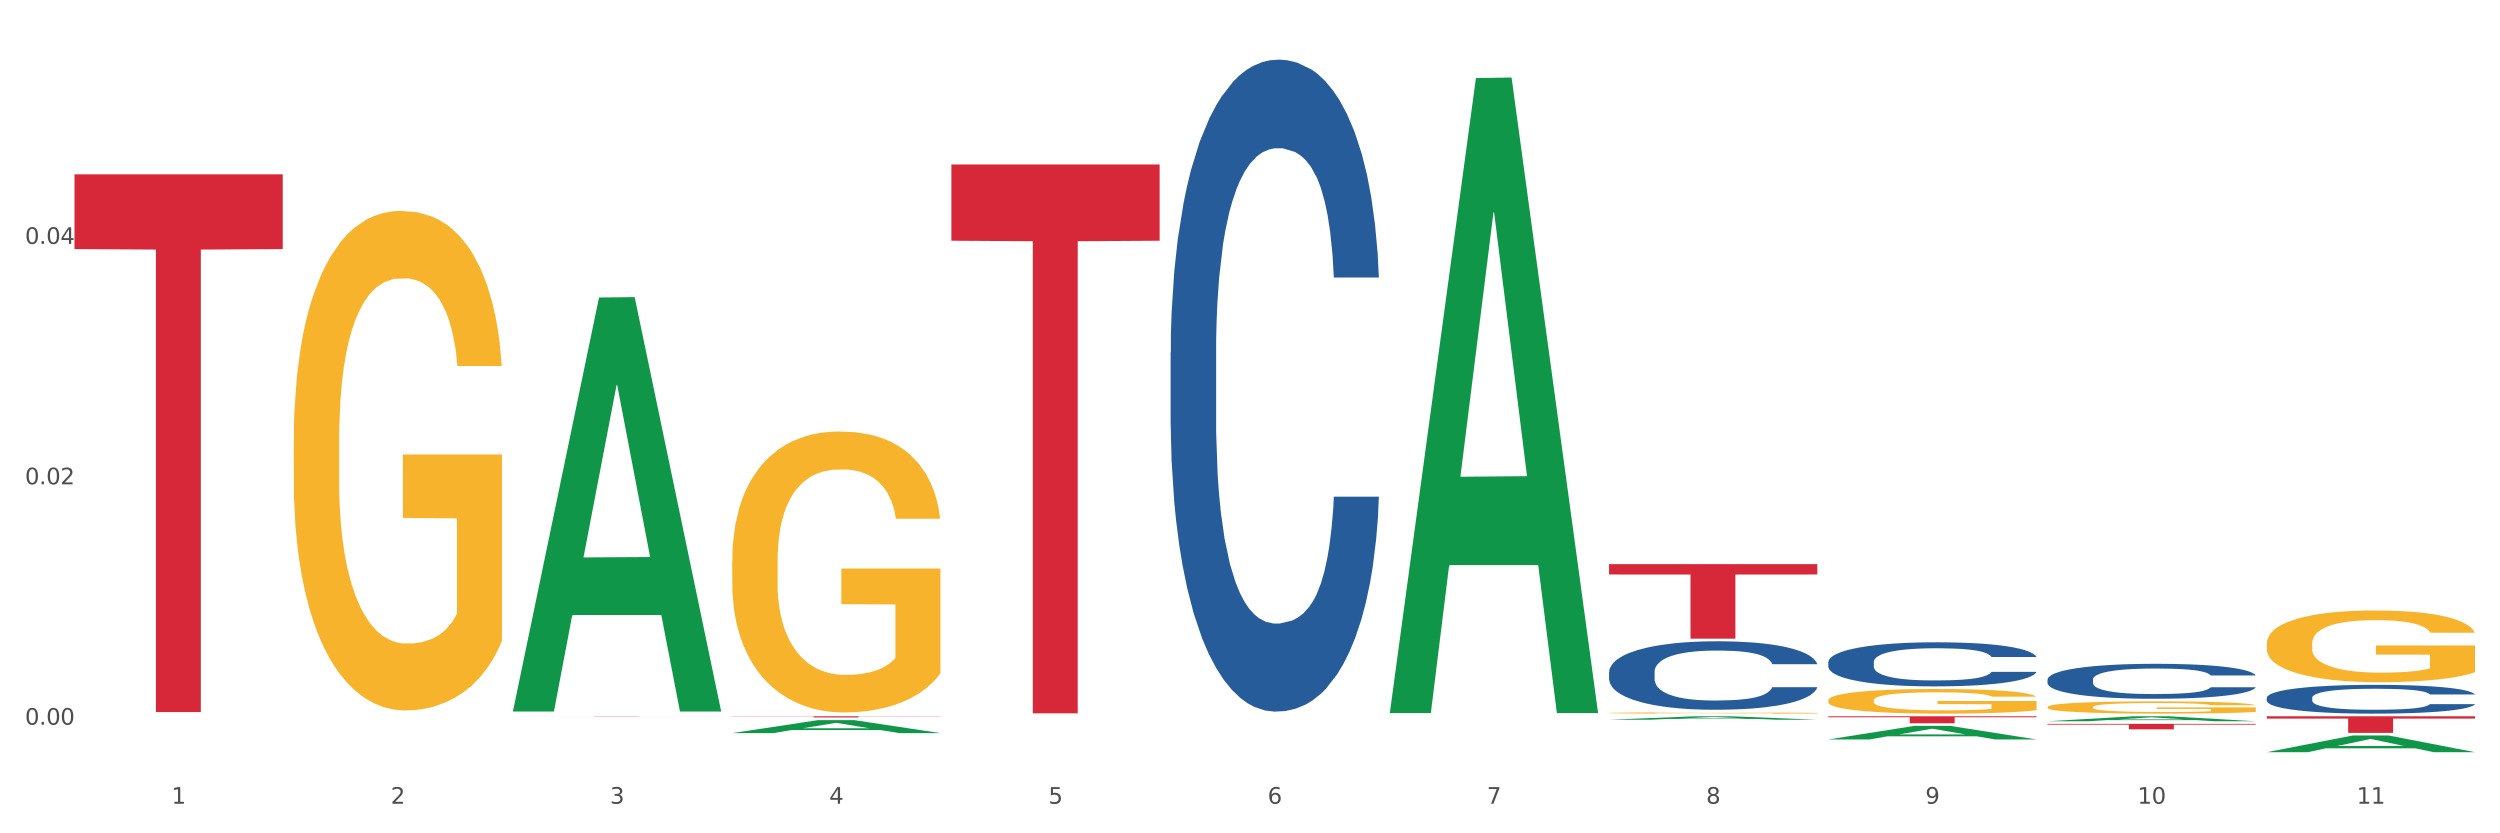 <?xml version="1.0" encoding="utf-8" standalone="no"?>
<!DOCTYPE svg PUBLIC "-//W3C//DTD SVG 1.1//EN"
  "http://www.w3.org/Graphics/SVG/1.1/DTD/svg11.dtd">
<svg xmlns:xlink="http://www.w3.org/1999/xlink" width="1080pt" height="360pt" viewBox="0 0 1080 360" xmlns="http://www.w3.org/2000/svg" version="1.1">
 <rect x="0" y="0" width="1080" height="360" fill="#333333" stroke="none"/>
 <defs>
  <style type="text/css">*{stroke-linejoin: round; stroke-linecap: butt}</style>
 </defs>
 <g id="figure_1">
  <g id="patch_1">
   <path d="M 0 360 
L 1080 360 
L 1080 0 
L 0 0 
z
" style="fill: #ffffff; stroke: #ffffff; stroke-linejoin: miter"/>
  </g>
  <g id="axes_1">
   <g id="matplotlib.axis_1">
    <g id="xtick_1">
     <g id="text_1">
      <!-- 1 -->
      <g style="fill: #4d4d4d" transform="translate(74.106 347.204) scale(0.096 -0.096)">
       <defs>
        <path id="DejaVuSans-31" d="M 794 531 
L 1825 531 
L 1825 4091 
L 703 3866 
L 703 4441 
L 1819 4666 
L 2450 4666 
L 2450 531 
L 3481 531 
L 3481 0 
L 794 0 
L 794 531 
z
" transform="scale(0.016)"/>
       </defs>
       <use xlink:href="#DejaVuSans-31"/>
      </g>
     </g>
    </g>
    <g id="xtick_2">
     <g id="text_2">
      <!-- 2 -->
      <g style="fill: #4d4d4d" transform="translate(168.812 347.204) scale(0.096 -0.096)">
       <defs>
        <path id="DejaVuSans-32" d="M 1228 531 
L 3431 531 
L 3431 0 
L 469 0 
L 469 531 
Q 828 903 1448 1529 
Q 2069 2156 2228 2338 
Q 2531 2678 2651 2914 
Q 2772 3150 2772 3378 
Q 2772 3750 2511 3984 
Q 2250 4219 1831 4219 
Q 1534 4219 1204 4116 
Q 875 4013 500 3803 
L 500 4441 
Q 881 4594 1212 4672 
Q 1544 4750 1819 4750 
Q 2544 4750 2975 4387 
Q 3406 4025 3406 3419 
Q 3406 3131 3298 2873 
Q 3191 2616 2906 2266 
Q 2828 2175 2409 1742 
Q 1991 1309 1228 531 
z
" transform="scale(0.016)"/>
       </defs>
       <use xlink:href="#DejaVuSans-32"/>
      </g>
     </g>
    </g>
    <g id="xtick_3">
     <g id="text_3">
      <!-- 3 -->
      <g style="fill: #4d4d4d" transform="translate(263.517 347.204) scale(0.096 -0.096)">
       <defs>
        <path id="DejaVuSans-33" d="M 2597 2516 
Q 3050 2419 3304 2112 
Q 3559 1806 3559 1356 
Q 3559 666 3084 287 
Q 2609 -91 1734 -91 
Q 1441 -91 1130 -33 
Q 819 25 488 141 
L 488 750 
Q 750 597 1062 519 
Q 1375 441 1716 441 
Q 2309 441 2620 675 
Q 2931 909 2931 1356 
Q 2931 1769 2642 2001 
Q 2353 2234 1838 2234 
L 1294 2234 
L 1294 2753 
L 1863 2753 
Q 2328 2753 2575 2939 
Q 2822 3125 2822 3475 
Q 2822 3834 2567 4026 
Q 2313 4219 1838 4219 
Q 1578 4219 1281 4162 
Q 984 4106 628 3988 
L 628 4550 
Q 988 4650 1302 4700 
Q 1616 4750 1894 4750 
Q 2613 4750 3031 4423 
Q 3450 4097 3450 3541 
Q 3450 3153 3228 2886 
Q 3006 2619 2597 2516 
z
" transform="scale(0.016)"/>
       </defs>
       <use xlink:href="#DejaVuSans-33"/>
      </g>
     </g>
    </g>
    <g id="xtick_4">
     <g id="text_4">
      <!-- 4 -->
      <g style="fill: #4d4d4d" transform="translate(358.223 347.204) scale(0.096 -0.096)">
       <defs>
        <path id="DejaVuSans-34" d="M 2419 4116 
L 825 1625 
L 2419 1625 
L 2419 4116 
z
M 2253 4666 
L 3047 4666 
L 3047 1625 
L 3713 1625 
L 3713 1100 
L 3047 1100 
L 3047 0 
L 2419 0 
L 2419 1100 
L 313 1100 
L 313 1709 
L 2253 4666 
z
" transform="scale(0.016)"/>
       </defs>
       <use xlink:href="#DejaVuSans-34"/>
      </g>
     </g>
    </g>
    <g id="xtick_5">
     <g id="text_5">
      <!-- 5 -->
      <g style="fill: #4d4d4d" transform="translate(452.928 347.204) scale(0.096 -0.096)">
       <defs>
        <path id="DejaVuSans-35" d="M 691 4666 
L 3169 4666 
L 3169 4134 
L 1269 4134 
L 1269 2991 
Q 1406 3038 1543 3061 
Q 1681 3084 1819 3084 
Q 2600 3084 3056 2656 
Q 3513 2228 3513 1497 
Q 3513 744 3044 326 
Q 2575 -91 1722 -91 
Q 1428 -91 1123 -41 
Q 819 9 494 109 
L 494 744 
Q 775 591 1075 516 
Q 1375 441 1709 441 
Q 2250 441 2565 725 
Q 2881 1009 2881 1497 
Q 2881 1984 2565 2268 
Q 2250 2553 1709 2553 
Q 1456 2553 1204 2497 
Q 953 2441 691 2322 
L 691 4666 
z
" transform="scale(0.016)"/>
       </defs>
       <use xlink:href="#DejaVuSans-35"/>
      </g>
     </g>
    </g>
    <g id="xtick_6">
     <g id="text_6">
      <!-- 6 -->
      <g style="fill: #4d4d4d" transform="translate(547.634 347.204) scale(0.096 -0.096)">
       <defs>
        <path id="DejaVuSans-36" d="M 2113 2584 
Q 1688 2584 1439 2293 
Q 1191 2003 1191 1497 
Q 1191 994 1439 701 
Q 1688 409 2113 409 
Q 2538 409 2786 701 
Q 3034 994 3034 1497 
Q 3034 2003 2786 2293 
Q 2538 2584 2113 2584 
z
M 3366 4563 
L 3366 3988 
Q 3128 4100 2886 4159 
Q 2644 4219 2406 4219 
Q 1781 4219 1451 3797 
Q 1122 3375 1075 2522 
Q 1259 2794 1537 2939 
Q 1816 3084 2150 3084 
Q 2853 3084 3261 2657 
Q 3669 2231 3669 1497 
Q 3669 778 3244 343 
Q 2819 -91 2113 -91 
Q 1303 -91 875 529 
Q 447 1150 447 2328 
Q 447 3434 972 4092 
Q 1497 4750 2381 4750 
Q 2619 4750 2861 4703 
Q 3103 4656 3366 4563 
z
" transform="scale(0.016)"/>
       </defs>
       <use xlink:href="#DejaVuSans-36"/>
      </g>
     </g>
    </g>
    <g id="xtick_7">
     <g id="text_7">
      <!-- 7 -->
      <g style="fill: #4d4d4d" transform="translate(642.339 347.204) scale(0.096 -0.096)">
       <defs>
        <path id="DejaVuSans-37" d="M 525 4666 
L 3525 4666 
L 3525 4397 
L 1831 0 
L 1172 0 
L 2766 4134 
L 525 4134 
L 525 4666 
z
" transform="scale(0.016)"/>
       </defs>
       <use xlink:href="#DejaVuSans-37"/>
      </g>
     </g>
    </g>
    <g id="xtick_8">
     <g id="text_8">
      <!-- 8 -->
      <g style="fill: #4d4d4d" transform="translate(737.044 347.204) scale(0.096 -0.096)">
       <defs>
        <path id="DejaVuSans-38" d="M 2034 2216 
Q 1584 2216 1326 1975 
Q 1069 1734 1069 1313 
Q 1069 891 1326 650 
Q 1584 409 2034 409 
Q 2484 409 2743 651 
Q 3003 894 3003 1313 
Q 3003 1734 2745 1975 
Q 2488 2216 2034 2216 
z
M 1403 2484 
Q 997 2584 770 2862 
Q 544 3141 544 3541 
Q 544 4100 942 4425 
Q 1341 4750 2034 4750 
Q 2731 4750 3128 4425 
Q 3525 4100 3525 3541 
Q 3525 3141 3298 2862 
Q 3072 2584 2669 2484 
Q 3125 2378 3379 2068 
Q 3634 1759 3634 1313 
Q 3634 634 3220 271 
Q 2806 -91 2034 -91 
Q 1263 -91 848 271 
Q 434 634 434 1313 
Q 434 1759 690 2068 
Q 947 2378 1403 2484 
z
M 1172 3481 
Q 1172 3119 1398 2916 
Q 1625 2713 2034 2713 
Q 2441 2713 2670 2916 
Q 2900 3119 2900 3481 
Q 2900 3844 2670 4047 
Q 2441 4250 2034 4250 
Q 1625 4250 1398 4047 
Q 1172 3844 1172 3481 
z
" transform="scale(0.016)"/>
       </defs>
       <use xlink:href="#DejaVuSans-38"/>
      </g>
     </g>
    </g>
    <g id="xtick_9">
     <g id="text_9">
      <!-- 9 -->
      <g style="fill: #4d4d4d" transform="translate(831.75 347.204) scale(0.096 -0.096)">
       <defs>
        <path id="DejaVuSans-39" d="M 703 97 
L 703 672 
Q 941 559 1184 500 
Q 1428 441 1663 441 
Q 2288 441 2617 861 
Q 2947 1281 2994 2138 
Q 2813 1869 2534 1725 
Q 2256 1581 1919 1581 
Q 1219 1581 811 2004 
Q 403 2428 403 3163 
Q 403 3881 828 4315 
Q 1253 4750 1959 4750 
Q 2769 4750 3195 4129 
Q 3622 3509 3622 2328 
Q 3622 1225 3098 567 
Q 2575 -91 1691 -91 
Q 1453 -91 1209 -44 
Q 966 3 703 97 
z
M 1959 2075 
Q 2384 2075 2632 2365 
Q 2881 2656 2881 3163 
Q 2881 3666 2632 3958 
Q 2384 4250 1959 4250 
Q 1534 4250 1286 3958 
Q 1038 3666 1038 3163 
Q 1038 2656 1286 2365 
Q 1534 2075 1959 2075 
z
" transform="scale(0.016)"/>
       </defs>
       <use xlink:href="#DejaVuSans-39"/>
      </g>
     </g>
    </g>
    <g id="xtick_10">
     <g id="text_10">
      <!-- 10 -->
      <g style="fill: #4d4d4d" transform="translate(923.401 347.204) scale(0.096 -0.096)">
       <defs>
        <path id="DejaVuSans-30" d="M 2034 4250 
Q 1547 4250 1301 3770 
Q 1056 3291 1056 2328 
Q 1056 1369 1301 889 
Q 1547 409 2034 409 
Q 2525 409 2770 889 
Q 3016 1369 3016 2328 
Q 3016 3291 2770 3770 
Q 2525 4250 2034 4250 
z
M 2034 4750 
Q 2819 4750 3233 4129 
Q 3647 3509 3647 2328 
Q 3647 1150 3233 529 
Q 2819 -91 2034 -91 
Q 1250 -91 836 529 
Q 422 1150 422 2328 
Q 422 3509 836 4129 
Q 1250 4750 2034 4750 
z
" transform="scale(0.016)"/>
       </defs>
       <use xlink:href="#DejaVuSans-31"/>
       <use xlink:href="#DejaVuSans-30" transform="translate(63.623 0)"/>
      </g>
     </g>
    </g>
    <g id="xtick_11">
     <g id="text_11">
      <!-- 11 -->
      <g style="fill: #4d4d4d" transform="translate(1018.107 347.204) scale(0.096 -0.096)">
       <use xlink:href="#DejaVuSans-31"/>
       <use xlink:href="#DejaVuSans-31" transform="translate(63.623 0)"/>
      </g>
     </g>
    </g>
    <g id="xtick_12"/>
    <g id="xtick_13"/>
    <g id="xtick_14"/>
    <g id="xtick_15"/>
    <g id="xtick_16"/>
    <g id="xtick_17"/>
    <g id="xtick_18"/>
    <g id="xtick_19"/>
    <g id="xtick_20"/>
    <g id="xtick_21"/>
   </g>
   <g id="matplotlib.axis_2">
    <g id="ytick_1">
     <g id="text_12">
      <!-- 0.00 -->
      <g style="fill: #4d4d4d" transform="translate(10.8 313.075) scale(0.096 -0.096)">
       <defs>
        <path id="DejaVuSans-2e" d="M 684 794 
L 1344 794 
L 1344 0 
L 684 0 
L 684 794 
z
" transform="scale(0.016)"/>
       </defs>
       <use xlink:href="#DejaVuSans-30"/>
       <use xlink:href="#DejaVuSans-2e" transform="translate(63.623 0)"/>
       <use xlink:href="#DejaVuSans-30" transform="translate(95.41 0)"/>
       <use xlink:href="#DejaVuSans-30" transform="translate(159.033 0)"/>
      </g>
     </g>
    </g>
    <g id="ytick_2">
     <g id="text_13">
      <!-- 0.02 -->
      <g style="fill: #4d4d4d" transform="translate(10.8 209.221) scale(0.096 -0.096)">
       <use xlink:href="#DejaVuSans-30"/>
       <use xlink:href="#DejaVuSans-2e" transform="translate(63.623 0)"/>
       <use xlink:href="#DejaVuSans-30" transform="translate(95.41 0)"/>
       <use xlink:href="#DejaVuSans-32" transform="translate(159.033 0)"/>
      </g>
     </g>
    </g>
    <g id="ytick_3">
     <g id="text_14">
      <!-- 0.04 -->
      <g style="fill: #4d4d4d" transform="translate(10.8 105.367) scale(0.096 -0.096)">
       <use xlink:href="#DejaVuSans-30"/>
       <use xlink:href="#DejaVuSans-2e" transform="translate(63.623 0)"/>
       <use xlink:href="#DejaVuSans-30" transform="translate(95.41 0)"/>
       <use xlink:href="#DejaVuSans-34" transform="translate(159.033 0)"/>
      </g>
     </g>
    </g>
    <g id="ytick_4"/>
    <g id="ytick_5"/>
    <g id="ytick_6"/>
   </g>
   <g id="PolyCollection_1">
    <path d="M 221.586 307.034 
L 221.679 306.866 
L 258.78 128.519 
L 274.177 128.351 
L 311.556 307.37 
L 293.748 307.37 
L 285.678 265.683 
L 247.371 265.683 
L 247.093 266.356 
L 239.302 307.37 
L 221.586 307.37 
L 221.586 307.034 
L 252.194 240.806 
L 280.855 240.638 
L 266.664 166.509 
L 266.478 166.172 
L 266.293 166.677 
L 252.102 240.638 
L 252.194 240.806 
L 221.586 307.034 
z
" clip-path="url(#pcd9aee139a)" style="fill: #109648"/>
    <path d="M 695.113 290.324 
L 695.22 290.297 
L 695.22 289.54 
L 695.539 288.514 
L 696.709 286.622 
L 698.197 285.191 
L 700.75 283.516 
L 702.132 282.813 
L 703.94 282.03 
L 707.662 280.76 
L 711.916 279.679 
L 714.894 279.085 
L 717.127 278.707 
L 722.126 278.031 
L 724.997 277.734 
L 727.975 277.491 
L 730.527 277.329 
L 734.781 277.14 
L 738.184 277.059 
L 742.119 277.032 
L 745.416 277.059 
L 749.776 277.167 
L 756.157 277.491 
L 758.603 277.68 
L 761.9 278.004 
L 765.303 278.437 
L 768.068 278.869 
L 771.258 279.49 
L 774.555 280.301 
L 777.746 281.327 
L 779.979 282.273 
L 781.787 283.272 
L 783.382 284.488 
L 784.552 285.812 
L 785.084 286.92 
L 765.622 286.92 
L 765.09 285.92 
L 764.027 284.839 
L 762.963 284.11 
L 761.793 283.516 
L 759.985 282.84 
L 758.39 282.408 
L 755.732 281.895 
L 753.286 281.57 
L 751.265 281.381 
L 748.819 281.219 
L 743.608 281.057 
L 739.886 281.057 
L 737.546 281.111 
L 734.675 281.246 
L 732.229 281.435 
L 729.357 281.76 
L 727.124 282.111 
L 724.891 282.57 
L 723.615 282.894 
L 721.7 283.489 
L 720.424 283.975 
L 718.723 284.812 
L 717.765 285.407 
L 716.064 286.947 
L 715.319 288.081 
L 715 288.865 
L 714.788 289.729 
L 714.788 293.944 
L 715.426 295.835 
L 715.958 296.645 
L 716.808 297.564 
L 718.404 298.753 
L 720.743 299.914 
L 723.189 300.752 
L 725.21 301.265 
L 727.124 301.643 
L 729.038 301.94 
L 731.378 302.211 
L 733.292 302.373 
L 736.164 302.535 
L 739.567 302.616 
L 742.225 302.616 
L 747.649 302.481 
L 750.095 302.346 
L 752.435 302.157 
L 754.987 301.859 
L 757.008 301.535 
L 758.178 301.292 
L 760.092 300.779 
L 761.581 300.238 
L 762.857 299.617 
L 763.708 299.077 
L 764.665 298.266 
L 765.409 297.348 
L 765.622 296.861 
L 785.084 296.861 
L 784.658 297.834 
L 783.914 298.78 
L 782.425 300.049 
L 781.255 300.779 
L 779.447 301.67 
L 777.533 302.427 
L 774.874 303.264 
L 772.428 303.886 
L 769.876 304.426 
L 767.111 304.912 
L 762.112 305.588 
L 760.305 305.777 
L 756.476 306.101 
L 753.498 306.29 
L 749.138 306.479 
L 744.671 306.587 
L 739.992 306.614 
L 735.845 306.56 
L 731.272 306.398 
L 728.4 306.236 
L 725.21 305.993 
L 721.488 305.615 
L 717.978 305.155 
L 714.681 304.615 
L 711.597 303.994 
L 708.726 303.291 
L 705.004 302.13 
L 702.239 300.995 
L 700.218 299.941 
L 698.836 299.05 
L 697.453 297.915 
L 696.709 297.132 
L 695.539 295.241 
L 695.113 293.484 
L 695.113 290.324 
z
" clip-path="url(#pcd9aee139a)" style="fill: #255c99"/>
    <path d="M 695.113 243.708 
L 785.084 243.708 
L 785.084 248.181 
L 749.692 248.211 
L 749.692 275.897 
L 730.291 275.897 
L 730.291 248.211 
L 695.113 248.181 
L 695.113 243.738 
L 695.113 243.708 
z
" clip-path="url(#pcd9aee139a)" style="fill: #d62839"/>
    <path d="M 410.997 71.038 
L 500.967 71.038 
L 500.967 103.992 
L 465.576 104.214 
L 465.576 308.168 
L 446.175 308.168 
L 446.175 104.214 
L 410.997 103.992 
L 410.997 71.261 
L 410.997 71.038 
z
" clip-path="url(#pcd9aee139a)" style="fill: #d62839"/>
    <path d="M 316.291 309.428 
L 406.262 309.428 
L 406.262 309.5 
L 370.871 309.501 
L 370.871 309.95 
L 351.469 309.95 
L 351.469 309.501 
L 316.291 309.5 
L 316.291 309.428 
L 316.291 309.428 
z
" clip-path="url(#pcd9aee139a)" style="fill: #d62839"/>
    <path d="M 221.586 309.428 
L 311.556 309.428 
L 311.556 309.441 
L 276.165 309.441 
L 276.165 309.525 
L 256.764 309.525 
L 256.764 309.441 
L 221.586 309.441 
L 221.586 309.428 
L 221.586 309.428 
z
" clip-path="url(#pcd9aee139a)" style="fill: #d62839"/>
    <path d="M 32.175 75.318 
L 122.145 75.318 
L 122.145 107.601 
L 86.754 107.819 
L 86.754 307.625 
L 67.353 307.625 
L 67.353 107.819 
L 32.175 107.601 
L 32.175 75.536 
L 32.175 75.318 
z
" clip-path="url(#pcd9aee139a)" style="fill: #d62839"/>
    <path d="M 979.23 278.052 
L 979.336 278.024 
L 979.336 277.005 
L 979.548 276.128 
L 980.611 274.006 
L 982.204 272.252 
L 983.372 271.318 
L 984.541 270.554 
L 985.922 269.79 
L 987.621 268.997 
L 990.702 267.837 
L 992.614 267.243 
L 994.951 266.621 
L 999.2 265.715 
L 1002.28 265.206 
L 1005.467 264.781 
L 1010.672 264.272 
L 1014.071 264.046 
L 1017.682 263.876 
L 1022.037 263.763 
L 1025.33 263.734 
L 1032.553 263.819 
L 1038.714 264.074 
L 1041.688 264.272 
L 1045.512 264.612 
L 1047.531 264.838 
L 1050.824 265.291 
L 1054.223 265.885 
L 1056.56 266.394 
L 1060.065 267.356 
L 1062.72 268.318 
L 1065.164 269.507 
L 1066.438 270.327 
L 1067.394 271.091 
L 1068.244 271.969 
L 1069.094 273.355 
L 1049.974 273.355 
L 1049.23 272.365 
L 1048.062 271.431 
L 1046.362 270.525 
L 1044.875 269.96 
L 1042.326 269.252 
L 1039.989 268.799 
L 1037.546 268.46 
L 1034.572 268.177 
L 1032.235 268.035 
L 1028.942 267.922 
L 1022.462 267.951 
L 1018.107 268.177 
L 1015.133 268.46 
L 1013.221 268.715 
L 1011.521 268.997 
L 1009.609 269.394 
L 1007.379 269.988 
L 1005.785 270.525 
L 1004.192 271.205 
L 1002.917 271.884 
L 1001.749 272.676 
L 1000.793 273.525 
L 1000.049 274.402 
L 999.412 275.477 
L 998.881 277.26 
L 998.881 281.137 
L 999.093 282.014 
L 999.624 283.174 
L 1000.262 284.051 
L 1001.324 285.098 
L 1002.28 285.805 
L 1004.086 286.824 
L 1006.104 287.673 
L 1007.697 288.211 
L 1009.291 288.663 
L 1012.052 289.286 
L 1015.133 289.795 
L 1017.788 290.107 
L 1021.4 290.389 
L 1023.843 290.503 
L 1025.968 290.559 
L 1031.172 290.559 
L 1034.89 290.474 
L 1039.033 290.276 
L 1042.22 290.022 
L 1044.875 289.71 
L 1047.849 289.201 
L 1049.761 288.72 
L 1049.761 282.806 
L 1026.392 282.778 
L 1026.392 278.845 
L 1069.2 278.845 
L 1069.2 290.389 
L 1067.394 290.984 
L 1065.376 291.521 
L 1063.252 292.002 
L 1060.065 292.597 
L 1056.241 293.163 
L 1052.842 293.559 
L 1049.23 293.898 
L 1044.981 294.209 
L 1039.458 294.492 
L 1036.059 294.606 
L 1031.81 294.691 
L 1026.817 294.719 
L 1022.462 294.662 
L 1018.213 294.521 
L 1013.752 294.266 
L 1009.397 293.898 
L 1006.104 293.53 
L 1002.811 293.078 
L 999.306 292.483 
L 996.544 291.917 
L 994.42 291.408 
L 992.083 290.757 
L 989.533 289.908 
L 987.621 289.144 
L 985.922 288.352 
L 984.116 287.333 
L 982.841 286.456 
L 981.567 285.353 
L 980.823 284.532 
L 979.973 283.259 
L 979.336 281.476 
L 979.23 278.052 
z
" clip-path="url(#pcd9aee139a)" style="fill: #f7b32b"/>
    <path d="M 884.524 305.446 
L 884.631 305.442 
L 884.631 305.268 
L 884.843 305.118 
L 885.905 304.755 
L 887.499 304.456 
L 888.667 304.296 
L 889.835 304.166 
L 891.216 304.035 
L 892.916 303.9 
L 895.996 303.702 
L 897.908 303.6 
L 900.245 303.494 
L 904.494 303.34 
L 907.575 303.253 
L 910.761 303.18 
L 915.966 303.093 
L 919.365 303.054 
L 922.977 303.025 
L 927.332 303.006 
L 930.625 303.001 
L 937.848 303.016 
L 944.009 303.059 
L 946.983 303.093 
L 950.807 303.151 
L 952.825 303.19 
L 956.118 303.267 
L 959.517 303.368 
L 961.854 303.455 
L 965.359 303.62 
L 968.015 303.784 
L 970.458 303.987 
L 971.733 304.127 
L 972.689 304.258 
L 973.539 304.407 
L 974.388 304.644 
L 955.268 304.644 
L 954.525 304.475 
L 953.356 304.316 
L 951.657 304.161 
L 950.17 304.064 
L 947.62 303.944 
L 945.283 303.866 
L 942.84 303.808 
L 939.866 303.76 
L 937.529 303.736 
L 934.236 303.716 
L 927.757 303.721 
L 923.402 303.76 
L 920.427 303.808 
L 918.515 303.852 
L 916.816 303.9 
L 914.904 303.968 
L 912.673 304.069 
L 911.08 304.161 
L 909.487 304.277 
L 908.212 304.393 
L 907.043 304.528 
L 906.087 304.673 
L 905.344 304.823 
L 904.707 305.007 
L 904.175 305.311 
L 904.175 305.973 
L 904.388 306.123 
L 904.919 306.321 
L 905.556 306.471 
L 906.619 306.65 
L 907.575 306.771 
L 909.38 306.945 
L 911.399 307.09 
L 912.992 307.181 
L 914.585 307.259 
L 917.347 307.365 
L 920.427 307.452 
L 923.083 307.505 
L 926.695 307.553 
L 929.138 307.573 
L 931.262 307.582 
L 936.467 307.582 
L 940.185 307.568 
L 944.327 307.534 
L 947.514 307.491 
L 950.17 307.437 
L 953.144 307.351 
L 955.056 307.268 
L 955.056 306.258 
L 931.687 306.254 
L 931.687 305.582 
L 974.495 305.582 
L 974.495 307.553 
L 972.689 307.655 
L 970.671 307.747 
L 968.546 307.829 
L 965.359 307.93 
L 961.535 308.027 
L 958.136 308.095 
L 954.525 308.153 
L 950.276 308.206 
L 944.752 308.254 
L 941.353 308.274 
L 937.104 308.288 
L 932.112 308.293 
L 927.757 308.283 
L 923.508 308.259 
L 919.047 308.216 
L 914.691 308.153 
L 911.399 308.09 
L 908.106 308.013 
L 904.6 307.911 
L 901.839 307.814 
L 899.714 307.727 
L 897.377 307.616 
L 894.828 307.471 
L 892.916 307.341 
L 891.216 307.206 
L 889.411 307.032 
L 888.136 306.882 
L 886.861 306.693 
L 886.118 306.553 
L 885.268 306.336 
L 884.631 306.031 
L 884.524 305.446 
z
" clip-path="url(#pcd9aee139a)" style="fill: #f7b32b"/>
    <path d="M 789.819 302.57 
L 789.925 302.56 
L 789.925 302.211 
L 790.138 301.909 
L 791.2 301.181 
L 792.793 300.578 
L 793.962 300.258 
L 795.13 299.995 
L 796.511 299.733 
L 798.21 299.461 
L 801.291 299.062 
L 803.203 298.858 
L 805.54 298.645 
L 809.789 298.334 
L 812.869 298.159 
L 816.056 298.013 
L 821.261 297.838 
L 824.66 297.761 
L 828.271 297.702 
L 832.626 297.663 
L 835.919 297.654 
L 843.142 297.683 
L 849.303 297.77 
L 852.277 297.838 
L 856.101 297.955 
L 858.12 298.033 
L 861.413 298.188 
L 864.812 298.392 
L 867.149 298.567 
L 870.654 298.897 
L 873.309 299.228 
L 875.753 299.636 
L 877.027 299.918 
L 877.983 300.18 
L 878.833 300.481 
L 879.683 300.957 
L 860.563 300.957 
L 859.819 300.617 
L 858.651 300.296 
L 856.951 299.986 
L 855.464 299.791 
L 852.915 299.548 
L 850.578 299.393 
L 848.135 299.276 
L 845.161 299.179 
L 842.824 299.131 
L 839.531 299.092 
L 833.051 299.101 
L 828.696 299.179 
L 825.722 299.276 
L 823.81 299.364 
L 822.11 299.461 
L 820.198 299.597 
L 817.968 299.801 
L 816.374 299.986 
L 814.781 300.219 
L 813.506 300.452 
L 812.338 300.724 
L 811.382 301.015 
L 810.638 301.317 
L 810.001 301.686 
L 809.47 302.298 
L 809.47 303.629 
L 809.682 303.93 
L 810.213 304.329 
L 810.851 304.63 
L 811.913 304.989 
L 812.869 305.232 
L 814.675 305.582 
L 816.693 305.874 
L 818.286 306.058 
L 819.88 306.214 
L 822.641 306.427 
L 825.722 306.602 
L 828.377 306.709 
L 831.989 306.806 
L 834.432 306.845 
L 836.557 306.865 
L 841.761 306.865 
L 845.479 306.835 
L 849.622 306.767 
L 852.809 306.68 
L 855.464 306.573 
L 858.438 306.398 
L 860.35 306.233 
L 860.35 304.202 
L 836.981 304.193 
L 836.981 302.842 
L 879.789 302.842 
L 879.789 306.806 
L 877.983 307.01 
L 875.965 307.195 
L 873.841 307.36 
L 870.654 307.564 
L 866.83 307.758 
L 863.431 307.894 
L 859.819 308.011 
L 855.57 308.118 
L 850.047 308.215 
L 846.648 308.254 
L 842.399 308.283 
L 837.406 308.293 
L 833.051 308.273 
L 828.802 308.225 
L 824.341 308.137 
L 819.986 308.011 
L 816.693 307.885 
L 813.4 307.729 
L 809.895 307.525 
L 807.133 307.331 
L 805.009 307.156 
L 802.672 306.933 
L 800.122 306.641 
L 798.21 306.379 
L 796.511 306.107 
L 794.705 305.757 
L 793.43 305.456 
L 792.156 305.077 
L 791.412 304.795 
L 790.562 304.358 
L 789.925 303.746 
L 789.819 302.57 
z
" clip-path="url(#pcd9aee139a)" style="fill: #f7b32b"/>
    <path d="M 695.113 308 
L 695.22 308 
L 695.22 307.982 
L 695.432 307.966 
L 696.494 307.929 
L 698.088 307.898 
L 699.256 307.882 
L 700.424 307.869 
L 701.805 307.855 
L 703.505 307.841 
L 706.585 307.821 
L 708.497 307.811 
L 710.834 307.8 
L 715.083 307.784 
L 718.164 307.775 
L 721.35 307.767 
L 726.555 307.758 
L 729.954 307.754 
L 733.566 307.751 
L 737.921 307.749 
L 741.214 307.749 
L 748.437 307.75 
L 754.598 307.755 
L 757.572 307.758 
L 761.396 307.764 
L 763.414 307.768 
L 766.707 307.776 
L 770.106 307.787 
L 772.443 307.796 
L 775.948 307.812 
L 778.604 307.829 
L 781.047 307.85 
L 782.322 307.865 
L 783.278 307.878 
L 784.128 307.893 
L 784.977 307.918 
L 765.857 307.918 
L 765.114 307.9 
L 763.945 307.884 
L 762.246 307.868 
L 760.759 307.858 
L 758.209 307.846 
L 755.872 307.838 
L 753.429 307.832 
L 750.455 307.827 
L 748.118 307.824 
L 744.825 307.822 
L 738.346 307.823 
L 733.991 307.827 
L 731.016 307.832 
L 729.104 307.836 
L 727.405 307.841 
L 725.493 307.848 
L 723.262 307.859 
L 721.669 307.868 
L 720.076 307.88 
L 718.801 307.892 
L 717.632 307.906 
L 716.676 307.921 
L 715.933 307.936 
L 715.296 307.955 
L 714.764 307.986 
L 714.764 308.054 
L 714.977 308.07 
L 715.508 308.09 
L 716.145 308.106 
L 717.208 308.124 
L 718.164 308.136 
L 719.969 308.154 
L 721.988 308.169 
L 723.581 308.179 
L 725.174 308.187 
L 727.936 308.197 
L 731.016 308.206 
L 733.672 308.212 
L 737.284 308.217 
L 739.727 308.219 
L 741.851 308.22 
L 747.056 308.22 
L 750.774 308.218 
L 754.916 308.215 
L 758.103 308.21 
L 760.759 308.205 
L 763.733 308.196 
L 765.645 308.188 
L 765.645 308.084 
L 742.276 308.083 
L 742.276 308.014 
L 785.084 308.014 
L 785.084 308.217 
L 783.278 308.227 
L 781.26 308.237 
L 779.135 308.245 
L 775.948 308.256 
L 772.124 308.266 
L 768.725 308.272 
L 765.114 308.278 
L 760.865 308.284 
L 755.341 308.289 
L 751.942 308.291 
L 747.693 308.292 
L 742.701 308.293 
L 738.346 308.292 
L 734.097 308.289 
L 729.636 308.285 
L 725.28 308.278 
L 721.988 308.272 
L 718.695 308.264 
L 715.189 308.254 
L 712.428 308.244 
L 710.303 308.235 
L 707.966 308.223 
L 705.417 308.208 
L 703.505 308.195 
L 701.805 308.181 
L 700 308.163 
L 698.725 308.148 
L 697.45 308.128 
L 696.707 308.114 
L 695.857 308.092 
L 695.22 308.06 
L 695.113 308 
z
" clip-path="url(#pcd9aee139a)" style="fill: #f7b32b"/>
    <path d="M 316.291 242.497 
L 316.398 242.386 
L 316.398 238.395 
L 316.61 234.959 
L 317.672 226.645 
L 319.266 219.772 
L 320.434 216.114 
L 321.603 213.121 
L 322.983 210.128 
L 324.683 207.024 
L 327.763 202.479 
L 329.675 200.151 
L 332.012 197.712 
L 336.261 194.165 
L 339.342 192.17 
L 342.528 190.507 
L 347.733 188.512 
L 351.132 187.625 
L 354.744 186.96 
L 359.099 186.516 
L 362.392 186.405 
L 369.615 186.738 
L 375.776 187.736 
L 378.75 188.512 
L 382.574 189.842 
L 384.592 190.729 
L 387.885 192.502 
L 391.284 194.83 
L 393.621 196.826 
L 397.127 200.595 
L 399.782 204.364 
L 402.225 209.019 
L 403.5 212.234 
L 404.456 215.227 
L 405.306 218.663 
L 406.155 224.095 
L 387.035 224.095 
L 386.292 220.215 
L 385.123 216.557 
L 383.424 213.01 
L 381.937 210.793 
L 379.387 208.022 
L 377.051 206.248 
L 374.607 204.918 
L 371.633 203.809 
L 369.296 203.255 
L 366.003 202.812 
L 359.524 202.922 
L 355.169 203.809 
L 352.195 204.918 
L 350.283 205.915 
L 348.583 207.024 
L 346.671 208.576 
L 344.44 210.904 
L 342.847 213.01 
L 341.254 215.67 
L 339.979 218.331 
L 338.811 221.435 
L 337.855 224.76 
L 337.111 228.197 
L 336.474 232.409 
L 335.943 239.393 
L 335.943 254.58 
L 336.155 258.016 
L 336.686 262.561 
L 337.323 265.998 
L 338.386 270.099 
L 339.342 272.87 
L 341.147 276.861 
L 343.166 280.187 
L 344.759 282.293 
L 346.352 284.067 
L 349.114 286.505 
L 352.195 288.501 
L 354.85 289.72 
L 358.462 290.829 
L 360.905 291.272 
L 363.029 291.494 
L 368.234 291.494 
L 371.952 291.161 
L 376.095 290.385 
L 379.281 289.387 
L 381.937 288.168 
L 384.911 286.173 
L 386.823 284.288 
L 386.823 261.12 
L 363.454 261.009 
L 363.454 245.601 
L 406.262 245.601 
L 406.262 290.829 
L 404.456 293.156 
L 402.438 295.263 
L 400.313 297.147 
L 397.127 299.475 
L 393.303 301.692 
L 389.903 303.244 
L 386.292 304.574 
L 382.043 305.794 
L 376.519 306.902 
L 373.12 307.346 
L 368.871 307.678 
L 363.879 307.789 
L 359.524 307.567 
L 355.275 307.013 
L 350.814 306.015 
L 346.459 304.574 
L 343.166 303.133 
L 339.873 301.36 
L 336.367 299.032 
L 333.606 296.815 
L 331.481 294.819 
L 329.144 292.27 
L 326.595 288.944 
L 324.683 285.951 
L 322.983 282.847 
L 321.178 278.856 
L 319.903 275.42 
L 318.628 271.097 
L 317.885 267.882 
L 317.035 262.894 
L 316.398 255.91 
L 316.291 242.497 
z
" clip-path="url(#pcd9aee139a)" style="fill: #f7b32b"/>
    <path d="M 126.88 190.821 
L 126.987 190.624 
L 126.987 183.528 
L 127.199 177.418 
L 128.261 162.635 
L 129.855 150.415 
L 131.023 143.91 
L 132.192 138.588 
L 133.572 133.266 
L 135.272 127.748 
L 138.352 119.666 
L 140.264 115.527 
L 142.601 111.191 
L 146.85 104.883 
L 149.931 101.336 
L 153.117 98.379 
L 158.322 94.831 
L 161.721 93.254 
L 165.333 92.072 
L 169.688 91.283 
L 172.981 91.086 
L 180.204 91.677 
L 186.365 93.451 
L 189.339 94.831 
L 193.163 97.196 
L 195.181 98.773 
L 198.474 101.927 
L 201.873 106.066 
L 204.21 109.614 
L 207.716 116.316 
L 210.371 123.017 
L 212.814 131.295 
L 214.089 137.011 
L 215.045 142.333 
L 215.895 148.443 
L 216.744 158.102 
L 197.624 158.102 
L 196.881 151.203 
L 195.712 144.699 
L 194.013 138.391 
L 192.526 134.449 
L 189.976 129.521 
L 187.64 126.368 
L 185.196 124.003 
L 182.222 122.032 
L 179.885 121.046 
L 176.592 120.258 
L 170.113 120.455 
L 165.758 122.032 
L 162.784 124.003 
L 160.872 125.777 
L 159.172 127.748 
L 157.26 130.507 
L 155.029 134.646 
L 153.436 138.391 
L 151.843 143.122 
L 150.568 147.852 
L 149.4 153.371 
L 148.444 159.284 
L 147.7 165.394 
L 147.063 172.884 
L 146.532 185.302 
L 146.532 212.305 
L 146.744 218.415 
L 147.275 226.497 
L 147.912 232.607 
L 148.975 239.9 
L 149.931 244.827 
L 151.736 251.923 
L 153.755 257.836 
L 155.348 261.581 
L 156.941 264.735 
L 159.703 269.071 
L 162.784 272.619 
L 165.439 274.787 
L 169.051 276.758 
L 171.494 277.547 
L 173.618 277.941 
L 178.823 277.941 
L 182.541 277.35 
L 186.684 275.97 
L 189.87 274.196 
L 192.526 272.028 
L 195.5 268.48 
L 197.412 265.129 
L 197.412 223.934 
L 174.043 223.737 
L 174.043 196.34 
L 216.851 196.34 
L 216.851 276.758 
L 215.045 280.898 
L 213.027 284.642 
L 210.902 287.993 
L 207.716 292.132 
L 203.892 296.075 
L 200.492 298.834 
L 196.881 301.199 
L 192.632 303.367 
L 187.108 305.338 
L 183.709 306.127 
L 179.46 306.718 
L 174.468 306.915 
L 170.113 306.521 
L 165.864 305.536 
L 161.403 303.762 
L 157.048 301.199 
L 153.755 298.637 
L 150.462 295.483 
L 146.956 291.344 
L 144.195 287.402 
L 142.07 283.854 
L 139.733 279.321 
L 137.184 273.408 
L 135.272 268.086 
L 133.572 262.567 
L 131.767 255.471 
L 130.492 249.361 
L 129.217 241.674 
L 128.474 235.958 
L 127.624 227.088 
L 126.987 214.671 
L 126.88 190.821 
z
" clip-path="url(#pcd9aee139a)" style="fill: #f7b32b"/>
    <path d="M 979.23 301.443 
L 979.336 301.431 
L 979.336 301.113 
L 979.655 300.682 
L 980.825 299.886 
L 982.314 299.284 
L 984.866 298.58 
L 986.249 298.285 
L 988.057 297.955 
L 991.779 297.421 
L 996.033 296.967 
L 999.01 296.717 
L 1001.244 296.558 
L 1006.242 296.274 
L 1009.114 296.149 
L 1012.091 296.047 
L 1014.644 295.978 
L 1018.898 295.899 
L 1022.301 295.865 
L 1026.236 295.853 
L 1029.532 295.865 
L 1033.893 295.91 
L 1040.273 296.047 
L 1042.719 296.126 
L 1046.016 296.262 
L 1049.419 296.444 
L 1052.184 296.626 
L 1055.375 296.887 
L 1058.672 297.228 
L 1061.862 297.66 
L 1064.095 298.057 
L 1065.903 298.478 
L 1067.498 298.989 
L 1068.668 299.546 
L 1069.2 300.011 
L 1049.738 300.011 
L 1049.207 299.591 
L 1048.143 299.137 
L 1047.08 298.83 
L 1045.91 298.58 
L 1044.102 298.296 
L 1042.507 298.114 
L 1039.848 297.898 
L 1037.402 297.762 
L 1035.381 297.682 
L 1032.935 297.614 
L 1027.724 297.546 
L 1024.002 297.546 
L 1021.663 297.569 
L 1018.791 297.626 
L 1016.345 297.705 
L 1013.474 297.842 
L 1011.24 297.989 
L 1009.007 298.182 
L 1007.731 298.319 
L 1005.817 298.569 
L 1004.541 298.773 
L 1002.839 299.125 
L 1001.882 299.375 
L 1000.18 300.023 
L 999.436 300.5 
L 999.117 300.829 
L 998.904 301.193 
L 998.904 302.965 
L 999.542 303.76 
L 1000.074 304.101 
L 1000.925 304.487 
L 1002.52 304.987 
L 1004.86 305.476 
L 1007.306 305.828 
L 1009.326 306.044 
L 1011.24 306.203 
L 1013.155 306.328 
L 1015.494 306.441 
L 1017.409 306.509 
L 1020.28 306.577 
L 1023.683 306.612 
L 1026.342 306.612 
L 1031.766 306.555 
L 1034.212 306.498 
L 1036.551 306.418 
L 1039.104 306.293 
L 1041.124 306.157 
L 1042.294 306.055 
L 1044.208 305.839 
L 1045.697 305.612 
L 1046.973 305.351 
L 1047.824 305.123 
L 1048.781 304.783 
L 1049.526 304.396 
L 1049.738 304.192 
L 1069.2 304.192 
L 1068.775 304.601 
L 1068.03 304.998 
L 1066.541 305.532 
L 1065.371 305.839 
L 1063.564 306.214 
L 1061.649 306.532 
L 1058.991 306.884 
L 1056.545 307.145 
L 1053.992 307.373 
L 1051.227 307.577 
L 1046.229 307.861 
L 1044.421 307.941 
L 1040.592 308.077 
L 1037.615 308.157 
L 1033.254 308.236 
L 1028.788 308.281 
L 1024.109 308.293 
L 1019.961 308.27 
L 1015.388 308.202 
L 1012.517 308.134 
L 1009.326 308.032 
L 1005.604 307.873 
L 1002.095 307.679 
L 998.798 307.452 
L 995.714 307.191 
L 992.842 306.896 
L 989.12 306.407 
L 986.355 305.93 
L 984.334 305.487 
L 982.952 305.112 
L 981.569 304.635 
L 980.825 304.305 
L 979.655 303.51 
L 979.23 302.772 
L 979.23 301.443 
z
" clip-path="url(#pcd9aee139a)" style="fill: #255c99"/>
    <path d="M 884.524 293.551 
L 884.631 293.537 
L 884.631 293.151 
L 884.95 292.627 
L 886.12 291.662 
L 887.608 290.931 
L 890.161 290.076 
L 891.543 289.717 
L 893.351 289.317 
L 897.073 288.669 
L 901.327 288.117 
L 904.305 287.814 
L 906.538 287.621 
L 911.537 287.276 
L 914.408 287.124 
L 917.386 287 
L 919.938 286.918 
L 924.192 286.821 
L 927.595 286.78 
L 931.53 286.766 
L 934.827 286.78 
L 939.187 286.835 
L 945.568 287 
L 948.014 287.097 
L 951.311 287.262 
L 954.714 287.483 
L 957.479 287.704 
L 960.669 288.021 
L 963.966 288.435 
L 967.157 288.959 
L 969.39 289.441 
L 971.198 289.951 
L 972.793 290.572 
L 973.963 291.248 
L 974.495 291.813 
L 955.033 291.813 
L 954.501 291.303 
L 953.438 290.751 
L 952.374 290.379 
L 951.204 290.076 
L 949.396 289.731 
L 947.801 289.51 
L 945.143 289.248 
L 942.697 289.083 
L 940.676 288.986 
L 938.23 288.903 
L 933.019 288.821 
L 929.297 288.821 
L 926.957 288.848 
L 924.086 288.917 
L 921.64 289.014 
L 918.768 289.179 
L 916.535 289.358 
L 914.302 289.593 
L 913.026 289.758 
L 911.111 290.062 
L 909.835 290.31 
L 908.134 290.738 
L 907.176 291.041 
L 905.475 291.827 
L 904.73 292.406 
L 904.411 292.806 
L 904.199 293.247 
L 904.199 295.399 
L 904.837 296.364 
L 905.368 296.778 
L 906.219 297.247 
L 907.814 297.853 
L 910.154 298.446 
L 912.6 298.874 
L 914.621 299.136 
L 916.535 299.329 
L 918.449 299.481 
L 920.789 299.619 
L 922.703 299.701 
L 925.575 299.784 
L 928.978 299.826 
L 931.636 299.826 
L 937.06 299.757 
L 939.506 299.688 
L 941.846 299.591 
L 944.398 299.439 
L 946.419 299.274 
L 947.589 299.15 
L 949.503 298.888 
L 950.992 298.612 
L 952.268 298.295 
L 953.119 298.019 
L 954.076 297.605 
L 954.82 297.136 
L 955.033 296.888 
L 974.495 296.888 
L 974.069 297.385 
L 973.325 297.867 
L 971.836 298.515 
L 970.666 298.888 
L 968.858 299.343 
L 966.944 299.729 
L 964.285 300.157 
L 961.839 300.474 
L 959.287 300.75 
L 956.522 300.998 
L 951.523 301.343 
L 949.715 301.439 
L 945.887 301.605 
L 942.909 301.701 
L 938.549 301.798 
L 934.082 301.853 
L 929.403 301.867 
L 925.256 301.839 
L 920.683 301.756 
L 917.811 301.673 
L 914.621 301.549 
L 910.899 301.356 
L 907.389 301.122 
L 904.092 300.846 
L 901.008 300.529 
L 898.137 300.17 
L 894.415 299.577 
L 891.65 298.998 
L 889.629 298.46 
L 888.246 298.005 
L 886.864 297.426 
L 886.12 297.026 
L 884.95 296.061 
L 884.524 295.164 
L 884.524 293.551 
z
" clip-path="url(#pcd9aee139a)" style="fill: #255c99"/>
    <path d="M 789.819 286.03 
L 789.925 286.012 
L 789.925 285.525 
L 790.244 284.864 
L 791.414 283.647 
L 792.903 282.725 
L 795.455 281.646 
L 796.838 281.194 
L 798.646 280.689 
L 802.368 279.872 
L 806.622 279.176 
L 809.6 278.793 
L 811.833 278.55 
L 816.831 278.115 
L 819.703 277.923 
L 822.68 277.767 
L 825.233 277.663 
L 829.487 277.541 
L 832.89 277.489 
L 836.825 277.471 
L 840.121 277.489 
L 844.482 277.558 
L 850.862 277.767 
L 853.308 277.889 
L 856.605 278.097 
L 860.008 278.376 
L 862.773 278.654 
L 865.964 279.054 
L 869.261 279.576 
L 872.451 280.237 
L 874.684 280.846 
L 876.492 281.49 
L 878.087 282.272 
L 879.257 283.125 
L 879.789 283.838 
L 860.327 283.838 
L 859.796 283.194 
L 858.732 282.498 
L 857.669 282.029 
L 856.499 281.646 
L 854.691 281.211 
L 853.096 280.933 
L 850.437 280.602 
L 847.991 280.394 
L 845.97 280.272 
L 843.524 280.167 
L 838.313 280.063 
L 834.591 280.063 
L 832.252 280.098 
L 829.38 280.185 
L 826.934 280.307 
L 824.063 280.515 
L 821.83 280.742 
L 819.596 281.037 
L 818.32 281.246 
L 816.406 281.629 
L 815.13 281.942 
L 813.428 282.481 
L 812.471 282.864 
L 810.769 283.855 
L 810.025 284.586 
L 809.706 285.09 
L 809.493 285.647 
L 809.493 288.361 
L 810.131 289.578 
L 810.663 290.1 
L 811.514 290.692 
L 813.109 291.457 
L 815.449 292.205 
L 817.895 292.744 
L 819.915 293.075 
L 821.83 293.318 
L 823.744 293.51 
L 826.083 293.684 
L 827.998 293.788 
L 830.869 293.892 
L 834.272 293.944 
L 836.931 293.944 
L 842.355 293.858 
L 844.801 293.771 
L 847.14 293.649 
L 849.693 293.457 
L 851.713 293.249 
L 852.883 293.092 
L 854.797 292.762 
L 856.286 292.414 
L 857.562 292.014 
L 858.413 291.666 
L 859.37 291.144 
L 860.115 290.552 
L 860.327 290.239 
L 879.789 290.239 
L 879.364 290.866 
L 878.619 291.474 
L 877.13 292.292 
L 875.961 292.762 
L 874.153 293.336 
L 872.238 293.823 
L 869.58 294.362 
L 867.134 294.762 
L 864.581 295.11 
L 861.816 295.423 
L 856.818 295.858 
L 855.01 295.98 
L 851.181 296.188 
L 848.204 296.31 
L 843.843 296.432 
L 839.377 296.502 
L 834.698 296.519 
L 830.55 296.484 
L 825.977 296.38 
L 823.106 296.275 
L 819.915 296.119 
L 816.193 295.875 
L 812.684 295.58 
L 809.387 295.232 
L 806.303 294.832 
L 803.431 294.379 
L 799.709 293.631 
L 796.944 292.901 
L 794.924 292.222 
L 793.541 291.648 
L 792.158 290.918 
L 791.414 290.413 
L 790.244 289.196 
L 789.819 288.065 
L 789.819 286.03 
z
" clip-path="url(#pcd9aee139a)" style="fill: #255c99"/>
    <path d="M 884.524 312.721 
L 974.495 312.721 
L 974.495 313.047 
L 939.103 313.049 
L 939.103 315.064 
L 919.702 315.064 
L 919.702 313.049 
L 884.524 313.047 
L 884.524 312.723 
L 884.524 312.721 
z
" clip-path="url(#pcd9aee139a)" style="fill: #d62839"/>
    <path d="M 979.23 309.428 
L 1069.2 309.428 
L 1069.2 310.422 
L 1033.809 310.429 
L 1033.809 316.586 
L 1014.408 316.586 
L 1014.408 310.429 
L 979.23 310.422 
L 979.23 309.434 
L 979.23 309.428 
z
" clip-path="url(#pcd9aee139a)" style="fill: #d62839"/>
    <path d="M 789.819 309.428 
L 879.789 309.428 
L 879.789 309.846 
L 844.398 309.849 
L 844.398 312.442 
L 824.997 312.442 
L 824.997 309.849 
L 789.819 309.846 
L 789.819 309.43 
L 789.819 309.428 
z
" clip-path="url(#pcd9aee139a)" style="fill: #d62839"/>
    <path d="M 505.702 152.319 
L 505.809 152.062 
L 505.809 144.859 
L 506.128 135.084 
L 507.298 117.078 
L 508.786 103.444 
L 511.339 87.496 
L 512.721 80.808 
L 514.529 73.348 
L 518.251 61.258 
L 522.505 50.968 
L 525.483 45.309 
L 527.716 41.708 
L 532.715 35.277 
L 535.586 32.448 
L 538.564 30.132 
L 541.116 28.589 
L 545.37 26.788 
L 548.773 26.017 
L 552.708 25.759 
L 556.005 26.017 
L 560.365 27.046 
L 566.746 30.132 
L 569.192 31.933 
L 572.489 35.02 
L 575.892 39.136 
L 578.657 43.251 
L 581.847 49.168 
L 585.144 56.885 
L 588.335 66.66 
L 590.568 75.663 
L 592.376 85.181 
L 593.971 96.756 
L 595.141 109.361 
L 595.673 119.907 
L 576.211 119.907 
L 575.679 110.39 
L 574.616 100.1 
L 573.552 93.155 
L 572.382 87.496 
L 570.575 81.065 
L 568.979 76.949 
L 566.321 72.062 
L 563.875 68.975 
L 561.854 67.174 
L 559.408 65.631 
L 554.197 64.087 
L 550.475 64.087 
L 548.135 64.602 
L 545.264 65.888 
L 542.818 67.689 
L 539.946 70.776 
L 537.713 74.12 
L 535.48 78.493 
L 534.204 81.579 
L 532.289 87.239 
L 531.013 91.869 
L 529.312 99.843 
L 528.354 105.502 
L 526.653 120.164 
L 525.908 130.968 
L 525.589 138.428 
L 525.377 146.66 
L 525.377 186.788 
L 526.015 204.795 
L 526.547 212.512 
L 527.397 221.258 
L 528.993 232.576 
L 531.332 243.637 
L 533.778 251.611 
L 535.799 256.499 
L 537.713 260.1 
L 539.627 262.93 
L 541.967 265.502 
L 543.881 267.045 
L 546.753 268.589 
L 550.156 269.36 
L 552.814 269.36 
L 558.238 268.074 
L 560.684 266.788 
L 563.024 264.987 
L 565.576 262.158 
L 567.597 259.071 
L 568.767 256.756 
L 570.681 251.868 
L 572.17 246.724 
L 573.446 240.807 
L 574.297 235.663 
L 575.254 227.946 
L 575.998 219.2 
L 576.211 214.569 
L 595.673 214.569 
L 595.247 223.83 
L 594.503 232.833 
L 593.014 244.923 
L 591.844 251.868 
L 590.036 260.357 
L 588.122 267.56 
L 585.463 275.534 
L 583.017 281.45 
L 580.465 286.595 
L 577.7 291.225 
L 572.701 297.656 
L 570.894 299.457 
L 567.065 302.544 
L 564.087 304.344 
L 559.727 306.145 
L 555.26 307.174 
L 550.581 307.431 
L 546.434 306.917 
L 541.861 305.373 
L 538.989 303.83 
L 535.799 301.515 
L 532.077 297.913 
L 528.567 293.54 
L 525.27 288.396 
L 522.186 282.479 
L 519.315 275.791 
L 515.593 264.73 
L 512.828 253.926 
L 510.807 243.894 
L 509.425 235.405 
L 508.042 224.602 
L 507.298 217.142 
L 506.128 199.135 
L 505.702 182.415 
L 505.702 152.319 
z
" clip-path="url(#pcd9aee139a)" style="fill: #255c99"/>
    <path d="M 316.291 316.694 
L 316.384 316.689 
L 353.485 311.09 
L 368.882 311.085 
L 406.262 316.705 
L 388.453 316.705 
L 380.384 315.396 
L 342.077 315.396 
L 341.798 315.417 
L 334.007 316.705 
L 316.291 316.705 
L 316.291 316.694 
L 346.9 314.615 
L 375.56 314.61 
L 361.369 312.283 
L 361.184 312.272 
L 360.998 312.288 
L 346.807 314.61 
L 346.9 314.615 
L 316.291 316.694 
z
" clip-path="url(#pcd9aee139a)" style="fill: #109648"/>
    <path d="M 600.408 307.536 
L 600.501 307.278 
L 637.602 33.74 
L 652.999 33.482 
L 690.378 308.051 
L 672.57 308.051 
L 664.5 244.114 
L 626.193 244.114 
L 625.915 245.145 
L 618.124 308.051 
L 600.408 308.051 
L 600.408 307.536 
L 631.016 205.958 
L 659.677 205.7 
L 645.486 92.005 
L 645.3 91.49 
L 645.115 92.263 
L 630.924 205.7 
L 631.016 205.958 
L 600.408 307.536 
z
" clip-path="url(#pcd9aee139a)" style="fill: #109648"/>
    <path d="M 695.113 310.921 
L 695.206 310.92 
L 732.307 309.429 
L 747.704 309.428 
L 785.084 310.924 
L 767.275 310.924 
L 759.206 310.576 
L 720.899 310.576 
L 720.62 310.581 
L 712.829 310.924 
L 695.113 310.924 
L 695.113 310.921 
L 725.722 310.368 
L 754.382 310.366 
L 740.191 309.746 
L 740.006 309.744 
L 739.82 309.748 
L 725.629 310.366 
L 725.722 310.368 
L 695.113 310.921 
z
" clip-path="url(#pcd9aee139a)" style="fill: #109648"/>
    <path d="M 979.23 324.936 
L 979.323 324.929 
L 1016.424 317.727 
L 1031.821 317.721 
L 1069.2 324.95 
L 1051.391 324.95 
L 1043.322 323.266 
L 1005.015 323.266 
L 1004.737 323.293 
L 996.946 324.95 
L 979.23 324.95 
L 979.23 324.936 
L 1009.838 322.262 
L 1038.499 322.255 
L 1024.308 319.261 
L 1024.122 319.248 
L 1023.937 319.268 
L 1009.745 322.255 
L 1009.838 322.262 
L 979.23 324.936 
z
" clip-path="url(#pcd9aee139a)" style="fill: #109648"/>
    <path d="M 884.524 311.582 
L 884.617 311.58 
L 921.718 309.43 
L 937.115 309.428 
L 974.495 311.587 
L 956.686 311.587 
L 948.616 311.084 
L 910.31 311.084 
L 910.031 311.092 
L 902.24 311.587 
L 884.524 311.587 
L 884.524 311.582 
L 915.133 310.784 
L 943.793 310.782 
L 929.602 309.888 
L 929.417 309.884 
L 929.231 309.89 
L 915.04 310.782 
L 915.133 310.784 
L 884.524 311.582 
z
" clip-path="url(#pcd9aee139a)" style="fill: #109648"/>
    <path d="M 789.819 319.442 
L 789.912 319.436 
L 827.013 313.582 
L 842.41 313.577 
L 879.789 319.453 
L 861.981 319.453 
L 853.911 318.084 
L 815.604 318.084 
L 815.326 318.106 
L 807.535 319.453 
L 789.819 319.453 
L 789.819 319.442 
L 820.427 317.268 
L 849.088 317.262 
L 834.897 314.829 
L 834.711 314.818 
L 834.526 314.835 
L 820.335 317.262 
L 820.427 317.268 
L 789.819 319.442 
z
" clip-path="url(#pcd9aee139a)" style="fill: #109648"/>
   </g>
  </g>
 </g>
 <defs>
  <clipPath id="pcd9aee139a">
   <rect x="32.175" y="10.8" width="1037.025" height="329.109"/>
  </clipPath>
 </defs>
</svg>
